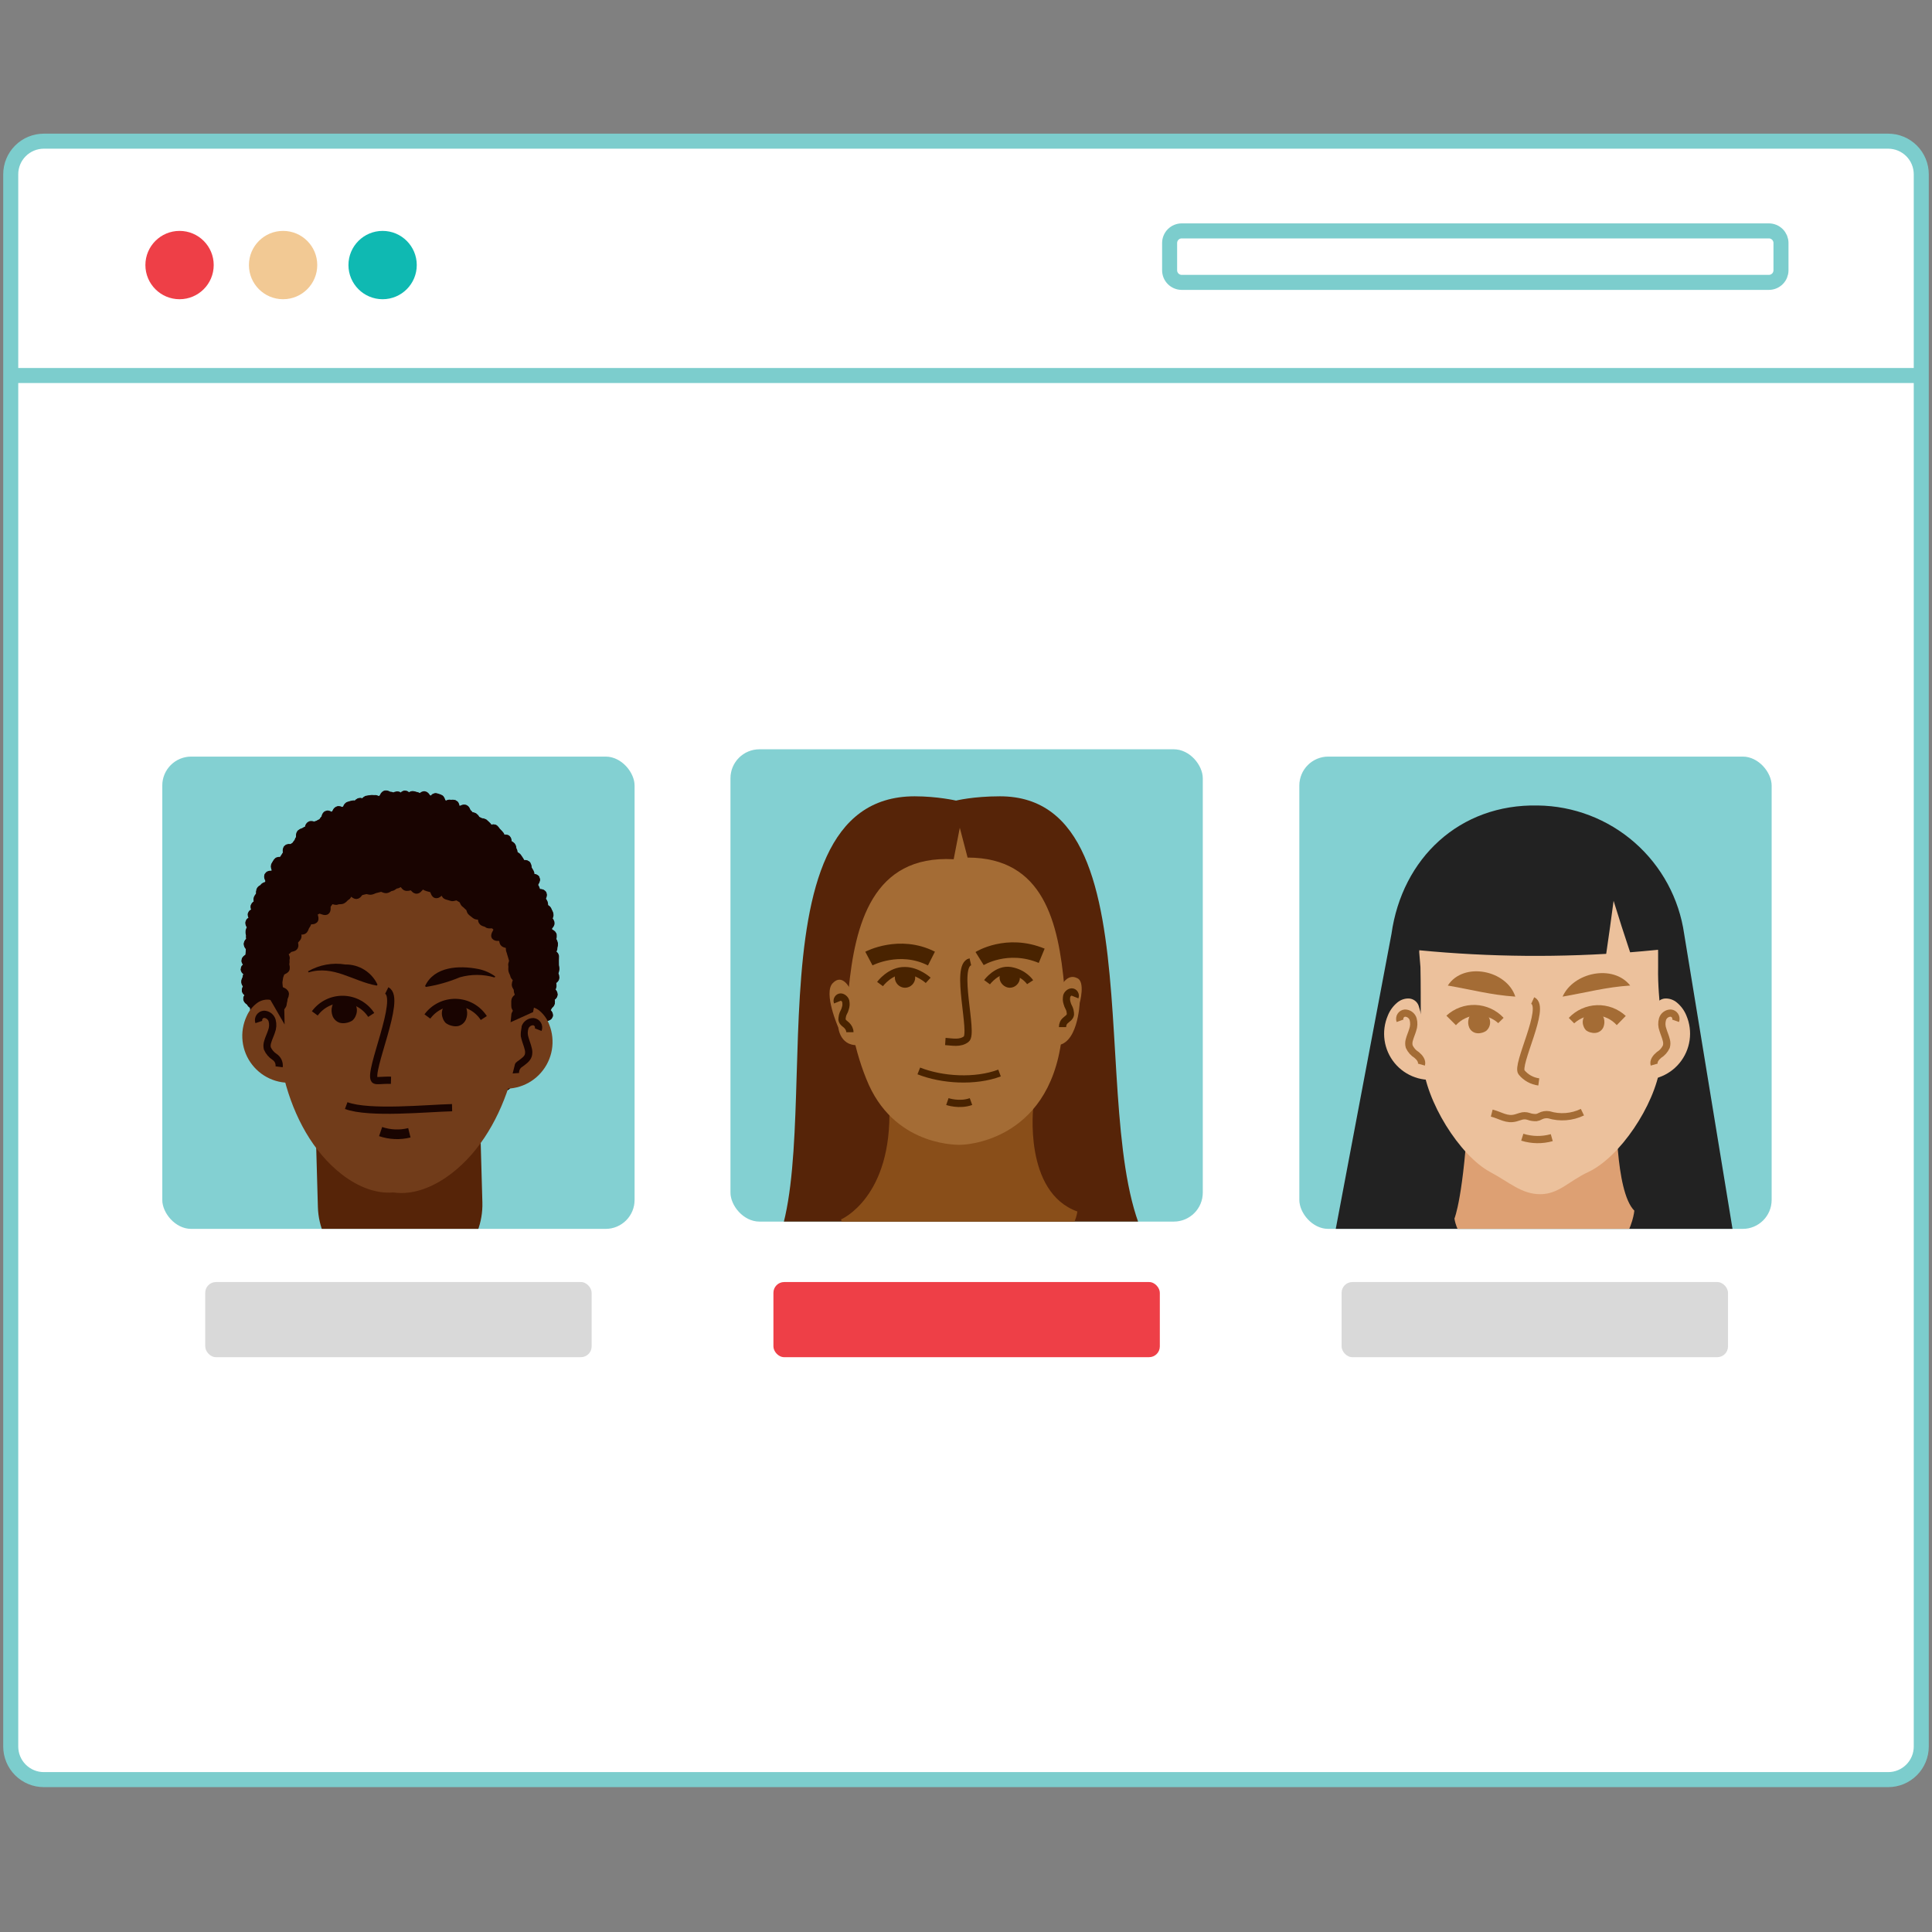 <svg width="180" height="180" viewBox="0 0 180 180" fill="none" xmlns="http://www.w3.org/2000/svg">
<rect x="0" y="0" width="180" height="180" fill="#808080" stroke="none"/>
<path d="M4.084 13.153H175.916C176.734 13.153 177.518 13.478 178.097 14.056C178.675 14.635 179 15.419 179 16.237V162.72C179 163.124 178.92 163.525 178.765 163.9C178.61 164.274 178.383 164.614 178.097 164.9C177.81 165.186 177.47 165.414 177.096 165.569C176.722 165.724 176.321 165.803 175.916 165.803H4.084C3.679 165.803 3.278 165.724 2.904 165.569C2.53 165.414 2.19 165.186 1.903 164.9C1.617 164.614 1.39 164.274 1.235 163.9C1.08 163.525 1 163.124 1 162.72V16.237C1 15.419 1.325 14.635 1.903 14.057C2.482 13.478 3.266 13.153 4.084 13.153H4.084Z" fill="white" stroke="#7CCDCD" stroke-width="1.4" stroke-miterlimit="10"/>
<path d="M16.729 27.878C18.486 27.878 19.911 26.453 19.911 24.695C19.911 22.937 18.486 21.512 16.729 21.512C14.971 21.512 13.546 22.937 13.546 24.695C13.546 26.453 14.971 27.878 16.729 27.878Z" fill="#EE3F47"/>
<path d="M35.647 27.878C37.404 27.878 38.829 26.453 38.829 24.695C38.829 22.937 37.404 21.512 35.647 21.512C33.889 21.512 32.464 22.937 32.464 24.695C32.464 26.453 33.889 27.878 35.647 27.878Z" fill="#0FB9B2"/>
<path d="M26.375 27.878C28.133 27.878 29.558 26.453 29.558 24.695C29.558 22.937 28.133 21.512 26.375 21.512C24.617 21.512 23.192 22.937 23.192 24.695C23.192 26.453 24.617 27.878 26.375 27.878Z" fill="#F2C994"/>
<path d="M110.098 21.512H164.803C164.951 21.512 165.098 21.541 165.234 21.598C165.371 21.655 165.495 21.738 165.6 21.843C165.705 21.947 165.788 22.072 165.845 22.208C165.901 22.345 165.93 22.492 165.93 22.64V22.64V25.181C165.93 25.48 165.812 25.767 165.6 25.978C165.389 26.19 165.102 26.308 164.803 26.308H110.098C109.799 26.308 109.512 26.19 109.301 25.978C109.089 25.767 108.971 25.48 108.971 25.181V25.181V22.64C108.971 22.492 109 22.345 109.057 22.208C109.113 22.072 109.196 21.947 109.301 21.843C109.406 21.738 109.53 21.655 109.667 21.598C109.803 21.541 109.95 21.512 110.098 21.512V21.512Z" stroke="#7CCDCD" stroke-width="1.4" stroke-miterlimit="10"/>
<path d="M1 34.986H179" stroke="#7CCDCD" stroke-width="1.4" stroke-miterlimit="10"/>
<g clip-path="url(#clip0_509_17646)">
<rect x="15.121" y="70.491" width="44" height="44" rx="2.696" fill="#EFF8F7"/>
<rect x="15.121" y="70.491" width="44" height="44" rx="2.696" fill="#83D0D2"/>
<path d="M51.669 90.289C51.673 90.158 51.626 90.023 51.626 89.893C51.627 89.763 51.624 89.629 51.621 89.499C51.619 89.368 51.637 89.234 51.632 89.104C51.627 88.974 51.253 88.87 51.245 88.74C51.236 88.61 51.498 88.457 51.487 88.327C51.476 88.197 51.549 88.055 51.535 87.926C51.521 87.796 51.399 87.681 51.382 87.552C51.365 87.423 51.443 87.275 51.423 87.147C51.404 87.019 51.056 86.96 51.034 86.832C51.011 86.704 50.989 86.582 50.964 86.455C50.938 86.328 51.246 86.113 51.218 85.987C51.19 85.861 51.045 85.766 51.014 85.641C50.982 85.515 51.155 85.32 51.12 85.196C51.086 85.071 51 84.959 50.963 84.836C50.926 84.712 50.683 84.666 50.643 84.544C50.603 84.421 50.636 84.268 50.593 84.147C50.55 84.026 50.429 83.94 50.384 83.82C50.338 83.7 50.546 83.455 50.498 83.336C50.45 83.217 49.98 83.316 49.929 83.198C49.878 83.081 49.889 82.936 49.835 82.82C49.782 82.704 49.708 82.606 49.652 82.491C49.595 82.377 49.92 82.026 49.862 81.913C49.803 81.8 49.352 81.944 49.291 81.832C49.23 81.721 49.39 81.459 49.326 81.35C49.262 81.24 49.199 81.129 49.132 81.022C49.066 80.914 49.105 80.721 49.036 80.616C48.968 80.51 48.606 80.642 48.535 80.538C48.464 80.434 48.438 80.297 48.364 80.196C48.291 80.094 48.23 79.985 48.154 79.885C48.079 79.786 47.906 79.784 47.828 79.686C47.751 79.588 47.808 79.362 47.728 79.266C47.648 79.171 47.683 78.954 47.601 78.861C47.519 78.767 47.36 78.757 47.275 78.666C47.191 78.575 47.259 78.305 47.172 78.216C47.086 78.127 46.709 78.391 46.62 78.305C46.532 78.219 46.623 77.908 46.532 77.824C46.443 77.74 46.366 77.636 46.274 77.554C46.182 77.473 46.124 77.338 46.03 77.26C45.936 77.181 45.603 77.46 45.508 77.383C45.412 77.307 45.435 77.054 45.337 76.98C45.24 76.907 45.164 76.8 45.066 76.729C44.967 76.658 44.805 76.701 44.704 76.633C44.604 76.565 44.484 76.54 44.382 76.475C44.28 76.41 44.24 76.23 44.137 76.167C44.033 76.105 43.894 76.123 43.789 76.063C43.684 76.004 43.627 75.844 43.521 75.787C43.415 75.73 43.394 75.471 43.286 75.417C43.179 75.363 42.963 75.577 42.854 75.527C42.746 75.476 42.59 75.562 42.48 75.515C42.371 75.467 42.402 75.016 42.291 74.971C42.18 74.927 42.029 74.998 41.917 74.956C41.806 74.915 41.628 75.099 41.515 75.061C41.402 75.022 41.304 74.945 41.19 74.909C41.077 74.874 41.049 74.485 40.934 74.453C40.82 74.421 40.704 74.37 40.589 74.341C40.474 74.312 40.252 74.819 40.137 74.793C40.021 74.767 39.951 74.503 39.834 74.48C39.718 74.458 39.638 74.186 39.521 74.167C39.404 74.148 39.238 74.507 39.121 74.49C39.004 74.474 38.91 74.248 38.792 74.235C38.675 74.222 38.559 74.162 38.441 74.152C38.324 74.143 38.19 74.416 38.071 74.409C37.954 74.403 37.847 74.107 37.729 74.104C37.611 74.101 37.488 74.491 37.37 74.49C37.252 74.49 37.134 74.174 37.016 74.178C36.898 74.181 36.783 74.291 36.665 74.298C36.547 74.304 36.423 74.195 36.306 74.204C36.187 74.214 36.056 74.08 35.939 74.093C35.821 74.106 35.741 74.508 35.624 74.524C35.506 74.54 35.4 74.608 35.283 74.627C35.166 74.646 35.029 74.5 34.913 74.522C34.796 74.545 34.669 74.498 34.553 74.524C34.437 74.55 34.316 74.551 34.201 74.58C34.085 74.609 34.018 74.855 33.904 74.887C33.789 74.919 33.63 74.754 33.516 74.79C33.402 74.825 33.325 74.994 33.212 75.033C33.099 75.071 32.954 74.993 32.842 75.035C32.729 75.077 32.61 75.096 32.499 75.14C32.388 75.185 32.362 75.475 32.252 75.523C32.142 75.571 32.027 75.59 31.918 75.64C31.809 75.691 31.61 75.507 31.502 75.561C31.394 75.615 31.366 75.855 31.259 75.911C31.152 75.968 31.08 76.09 30.974 76.15C30.869 76.209 30.593 75.909 30.489 75.971C30.385 76.034 30.39 76.313 30.287 76.379C30.184 76.444 30.142 76.615 30.041 76.683C29.94 76.751 29.82 76.779 29.721 76.85C29.621 76.92 29.482 76.919 29.384 76.993C29.286 77.066 29.023 76.883 28.927 76.959C28.831 77.035 28.849 77.29 28.755 77.369C28.66 77.448 28.501 77.438 28.409 77.519C28.316 77.601 28.16 77.605 28.07 77.689C27.979 77.773 28.069 78.094 27.98 78.18C27.891 78.266 27.885 78.45 27.798 78.538C27.711 78.627 27.656 78.746 27.571 78.837C27.486 78.928 27.357 78.963 27.274 79.056C27.191 79.15 26.9 79.024 26.819 79.12C26.739 79.215 26.853 79.508 26.775 79.605C26.696 79.703 26.648 79.825 26.571 79.925C26.495 80.025 26.439 80.138 26.365 80.24C26.291 80.342 25.965 80.226 25.893 80.33C25.821 80.433 25.763 80.553 25.693 80.659C25.624 80.765 25.857 81.104 25.79 81.212C25.722 81.319 25.625 81.397 25.56 81.507C25.496 81.616 25.127 81.514 25.065 81.625C25.003 81.736 25.268 82.062 25.209 82.175C25.149 82.288 25.07 82.382 25.012 82.496C24.955 82.611 24.685 82.598 24.631 82.715C24.576 82.83 24.374 82.869 24.322 82.987C24.27 83.104 24.334 83.286 24.285 83.405C24.236 83.524 24.121 83.615 24.075 83.735C24.028 83.855 24.15 84.053 24.106 84.175C24.062 84.296 23.833 84.342 23.792 84.465C23.751 84.587 24.032 84.834 23.993 84.958C23.955 85.081 23.561 85.079 23.526 85.204C23.491 85.328 23.82 85.572 23.788 85.698C23.756 85.823 23.337 85.836 23.307 85.963C23.277 86.089 23.499 86.285 23.472 86.412C23.445 86.539 23.347 86.65 23.323 86.778C23.299 86.906 23.388 87.057 23.367 87.186C23.346 87.314 23.401 87.453 23.382 87.582C23.364 87.711 23.171 87.812 23.155 87.942C23.14 88.071 23.369 88.228 23.357 88.358C23.345 88.488 23.346 88.613 23.337 88.743C23.328 88.873 23.307 88.997 23.301 89.128C23.294 89.257 22.945 89.373 22.941 89.504C22.938 89.635 23.326 89.769 23.326 89.899C23.325 90.03 22.867 90.166 22.869 90.296C22.871 90.427 23.232 90.543 23.237 90.673C23.242 90.804 23.032 90.948 23.04 91.078C23.048 91.208 22.914 91.355 22.925 91.485C22.936 91.615 23.093 91.731 23.107 91.86C23.121 91.99 22.962 92.15 22.979 92.278C22.996 92.408 23.369 92.475 23.388 92.603C23.408 92.732 23.088 92.933 23.11 93.06C23.133 93.188 23.391 93.264 23.417 93.391C23.443 93.518 23.693 93.582 23.722 93.709C23.75 93.835 23.727 93.971 23.759 94.096C23.79 94.222 23.717 94.378 23.751 94.502C23.785 94.627 23.766 94.77 23.803 94.893C23.84 95.017 23.836 95.157 23.876 95.279C23.916 95.402 23.827 95.581 23.87 95.702C23.913 95.824 24.25 95.813 24.296 95.933C24.341 96.053 24.033 96.345 24.081 96.464C24.129 96.583 24.592 96.489 24.643 96.606C24.694 96.724 24.448 97.002 24.501 97.118C24.555 97.234 24.692 97.304 24.748 97.418C24.804 97.533 25.011 97.552 25.07 97.665C25.128 97.778 25.123 97.929 25.184 98.04C25.246 98.152 25.463 98.149 25.527 98.259C25.591 98.368 25.556 98.543 25.623 98.65C25.689 98.758 25.519 99.048 25.587 99.154C25.656 99.26 25.751 99.349 25.822 99.453C25.893 99.556 26.055 99.585 26.128 99.687C26.201 99.789 26.236 99.927 26.311 100.026C26.387 100.126 26.539 100.154 26.617 100.252C26.694 100.349 26.863 100.354 26.942 100.449C27.022 100.545 27.123 100.612 27.205 100.706C27.287 100.799 27.268 100.998 27.353 101.089C27.437 101.18 27.403 101.409 27.489 101.498C27.575 101.587 27.85 101.446 27.938 101.532C28.026 101.619 28.055 101.776 28.145 101.86C28.235 101.944 28.231 102.155 28.323 102.236C28.415 102.317 28.425 102.52 28.519 102.599C28.613 102.677 28.71 102.761 28.805 102.838C28.901 102.914 29.117 102.808 29.214 102.882C29.311 102.955 29.415 103.019 29.514 103.09C29.613 103.16 29.594 103.441 29.695 103.509C29.795 103.577 30.085 103.3 30.188 103.365C30.289 103.431 30.363 103.545 30.467 103.607C30.57 103.67 30.634 103.812 30.739 103.871C30.844 103.931 30.937 104.018 31.043 104.075C31.149 104.131 31.348 103.967 31.456 104.02C31.563 104.074 31.635 104.206 31.744 104.257C31.852 104.308 31.833 104.705 31.943 104.753C32.053 104.801 32.277 104.526 32.388 104.57C32.499 104.615 32.546 104.86 32.657 104.902C32.769 104.943 32.899 104.933 33.012 104.971C33.124 105.01 33.27 104.929 33.384 104.965C33.497 105 33.618 105 33.733 105.032C33.847 105.064 33.928 105.245 34.044 105.273C34.158 105.302 34.31 105.149 34.426 105.174C34.541 105.2 34.614 105.474 34.73 105.497C34.846 105.519 34.991 105.368 35.108 105.387C35.224 105.407 35.371 105.164 35.489 105.18C35.606 105.196 35.676 105.637 35.794 105.65C35.911 105.663 36.041 105.557 36.159 105.567C36.276 105.577 36.384 105.795 36.503 105.802C36.62 105.808 36.747 105.701 36.865 105.705C36.984 105.708 37.105 105.701 37.223 105.701C37.341 105.701 37.461 105.636 37.579 105.633C37.697 105.63 37.814 105.551 37.931 105.544C38.05 105.538 38.159 105.395 38.277 105.386C38.395 105.376 38.507 105.343 38.625 105.331C38.743 105.318 38.865 105.383 38.982 105.367C39.099 105.351 39.209 105.291 39.326 105.272C39.443 105.252 39.58 105.385 39.696 105.362C39.813 105.34 39.945 105.402 40.061 105.376C40.177 105.351 40.286 105.28 40.402 105.251C40.517 105.222 40.67 105.352 40.785 105.32C40.9 105.288 40.98 105.096 41.093 105.061C41.208 105.026 41.305 104.925 41.418 104.887C41.531 104.848 41.702 105.003 41.814 104.961C41.927 104.919 41.92 104.498 42.031 104.453C42.143 104.408 42.245 104.351 42.355 104.304C42.465 104.256 42.692 104.531 42.801 104.48C42.91 104.429 42.892 104.056 43 104.003C43.108 103.949 43.284 104.064 43.391 104.008C43.498 103.951 43.59 103.865 43.696 103.805C43.801 103.746 43.949 103.775 44.052 103.713C44.157 103.65 44.351 103.76 44.454 103.694C44.556 103.629 44.591 103.429 44.692 103.361C44.794 103.292 44.857 103.156 44.957 103.085C45.056 103.014 45.069 102.801 45.167 102.728C45.265 102.654 45.377 102.609 45.473 102.532C45.569 102.456 45.683 102.41 45.777 102.331C45.872 102.253 46.127 102.4 46.219 102.319C46.312 102.238 46.294 102.001 46.385 101.917C46.475 101.833 46.441 101.592 46.53 101.505C46.619 101.419 46.689 101.318 46.776 101.229C46.863 101.14 47.085 101.212 47.17 101.121C47.255 101.03 47.266 100.859 47.349 100.765C47.432 100.672 47.565 100.635 47.646 100.539C47.727 100.444 48.005 100.542 48.084 100.445C48.162 100.347 47.885 99.91 47.962 99.81C48.038 99.71 48.363 99.838 48.437 99.736C48.511 99.634 48.638 99.573 48.71 99.469C48.782 99.365 48.716 99.146 48.786 99.041C48.855 98.935 48.883 98.798 48.95 98.69C49.017 98.582 49.015 98.427 49.08 98.318C49.145 98.208 49.342 98.193 49.404 98.082C49.466 97.971 49.657 97.942 49.717 97.829C49.776 97.716 49.708 97.521 49.766 97.406C49.823 97.292 49.734 97.094 49.788 96.978C49.843 96.862 50.071 96.843 50.123 96.725C50.175 96.608 49.976 96.364 50.026 96.245C50.075 96.126 50.399 96.142 50.445 96.022C50.492 95.902 50.27 95.663 50.313 95.541C50.357 95.42 50.493 95.342 50.535 95.219C50.575 95.097 50.536 94.948 50.574 94.824C50.612 94.701 51.04 94.715 51.075 94.59C51.111 94.466 50.693 94.195 50.726 94.069C50.758 93.944 50.974 93.876 51.004 93.75C51.033 93.624 51.228 93.54 51.255 93.413C51.282 93.286 51.187 93.129 51.211 93C51.234 92.873 51.486 92.789 51.507 92.661C51.528 92.532 51.262 92.35 51.28 92.221C51.298 92.093 51.388 91.975 51.403 91.846C51.418 91.716 51.331 91.576 51.344 91.445C51.356 91.316 51.661 91.213 51.67 91.082C51.68 90.953 51.566 90.81 51.572 90.68C51.579 90.55 51.666 90.42 51.669 90.289Z" fill="#190401" stroke="#190401" stroke-width="0.899" stroke-miterlimit="10"/>
<path d="M51.669 90.289C51.673 90.158 51.626 90.023 51.626 89.893C51.627 89.763 51.624 89.629 51.621 89.499C51.619 89.368 51.637 89.234 51.632 89.104C51.627 88.974 51.253 88.87 51.245 88.74C51.236 88.61 51.498 88.457 51.487 88.327C51.476 88.197 51.549 88.055 51.535 87.926C51.521 87.796 51.399 87.681 51.382 87.552C51.365 87.423 51.443 87.275 51.423 87.147C51.404 87.019 51.056 86.96 51.034 86.832C51.011 86.704 50.989 86.582 50.964 86.455C50.938 86.328 51.246 86.113 51.218 85.987C51.19 85.861 51.045 85.766 51.014 85.641C50.982 85.515 51.155 85.32 51.12 85.196C51.086 85.071 51 84.959 50.963 84.836C50.926 84.712 50.683 84.666 50.643 84.544C50.603 84.421 50.636 84.268 50.593 84.147C50.55 84.026 50.429 83.94 50.384 83.82C50.338 83.7 50.546 83.455 50.498 83.336C50.45 83.217 49.98 83.316 49.929 83.198C49.878 83.081 49.889 82.936 49.835 82.82C49.782 82.704 49.708 82.606 49.652 82.491C49.595 82.377 49.92 82.026 49.862 81.913C49.803 81.8 49.352 81.944 49.291 81.832C49.23 81.721 49.39 81.459 49.326 81.35C49.262 81.24 49.199 81.129 49.132 81.022C49.066 80.914 49.105 80.721 49.036 80.616C48.968 80.51 48.606 80.642 48.535 80.538C48.464 80.434 48.438 80.297 48.364 80.196C48.291 80.094 48.23 79.985 48.154 79.885C48.079 79.786 47.906 79.784 47.828 79.686C47.751 79.588 47.808 79.362 47.728 79.266C47.648 79.171 47.683 78.954 47.601 78.861C47.519 78.767 47.36 78.757 47.275 78.666C47.191 78.575 47.259 78.305 47.172 78.216C47.086 78.127 46.709 78.391 46.62 78.305C46.532 78.219 46.623 77.908 46.532 77.824C46.443 77.74 46.366 77.636 46.274 77.554C46.182 77.473 46.124 77.338 46.03 77.26C45.936 77.181 45.603 77.46 45.508 77.383C45.412 77.307 45.435 77.054 45.337 76.98C45.24 76.907 45.164 76.8 45.066 76.729C44.967 76.658 44.805 76.701 44.704 76.633C44.604 76.565 44.484 76.54 44.382 76.475C44.28 76.41 44.24 76.23 44.137 76.167C44.033 76.105 43.894 76.123 43.789 76.063C43.684 76.004 43.627 75.844 43.521 75.787C43.415 75.73 43.394 75.471 43.286 75.417C43.179 75.363 42.963 75.577 42.854 75.527C42.746 75.476 42.59 75.562 42.48 75.515C42.371 75.467 42.402 75.016 42.291 74.971C42.18 74.927 42.029 74.998 41.917 74.956C41.806 74.915 41.628 75.099 41.515 75.061C41.402 75.022 41.304 74.945 41.19 74.909C41.077 74.874 41.049 74.485 40.934 74.453C40.82 74.421 40.704 74.37 40.589 74.341C40.474 74.312 40.252 74.819 40.137 74.793C40.021 74.767 39.951 74.503 39.834 74.48C39.718 74.458 39.638 74.186 39.521 74.167C39.404 74.148 39.238 74.507 39.121 74.49C39.004 74.474 38.91 74.248 38.792 74.235C38.675 74.222 38.559 74.162 38.441 74.152C38.324 74.143 38.19 74.416 38.071 74.409C37.954 74.403 37.847 74.107 37.729 74.104C37.611 74.101 37.488 74.491 37.37 74.49C37.252 74.49 37.134 74.174 37.016 74.178C36.898 74.181 36.783 74.291 36.665 74.298C36.547 74.304 36.423 74.195 36.306 74.204C36.187 74.214 36.056 74.08 35.939 74.093C35.821 74.106 35.741 74.508 35.624 74.524C35.506 74.54 35.4 74.608 35.283 74.627C35.166 74.646 35.029 74.5 34.913 74.522C34.796 74.545 34.669 74.498 34.553 74.524C34.437 74.55 34.316 74.551 34.201 74.58C34.085 74.609 34.018 74.855 33.904 74.887C33.789 74.919 33.63 74.754 33.516 74.79C33.402 74.825 33.325 74.994 33.212 75.033C33.099 75.071 32.954 74.993 32.842 75.035C32.729 75.077 32.61 75.096 32.499 75.14C32.388 75.185 32.362 75.475 32.252 75.523C32.142 75.571 32.027 75.59 31.918 75.64C31.809 75.691 31.61 75.507 31.502 75.561C31.394 75.615 31.366 75.855 31.259 75.911C31.152 75.968 31.08 76.09 30.974 76.15C30.869 76.209 30.593 75.909 30.489 75.971C30.385 76.034 30.39 76.313 30.287 76.379C30.184 76.444 30.142 76.615 30.041 76.683C29.94 76.751 29.82 76.779 29.721 76.85C29.621 76.92 29.482 76.919 29.384 76.993C29.286 77.066 29.023 76.883 28.927 76.959C28.831 77.035 28.849 77.29 28.755 77.369C28.66 77.448 28.501 77.438 28.409 77.519C28.316 77.601 28.16 77.605 28.07 77.689C27.979 77.773 28.069 78.094 27.98 78.18C27.891 78.266 27.885 78.45 27.798 78.538C27.711 78.627 27.656 78.746 27.571 78.837C27.486 78.928 27.357 78.963 27.274 79.056C27.191 79.15 26.9 79.024 26.819 79.12C26.739 79.215 26.853 79.508 26.775 79.605C26.696 79.703 26.648 79.825 26.571 79.925C26.495 80.025 26.439 80.138 26.365 80.24C26.291 80.342 25.965 80.226 25.893 80.33C25.821 80.433 25.763 80.553 25.693 80.659C25.624 80.765 25.857 81.104 25.79 81.212C25.722 81.319 25.625 81.397 25.56 81.507C25.496 81.616 25.127 81.514 25.065 81.625C25.003 81.736 25.268 82.062 25.209 82.175C25.149 82.288 25.07 82.382 25.012 82.496C24.955 82.611 24.685 82.598 24.631 82.715C24.576 82.83 24.374 82.869 24.322 82.987C24.27 83.104 24.334 83.286 24.285 83.405C24.236 83.524 24.121 83.615 24.075 83.735C24.028 83.855 24.15 84.053 24.106 84.175C24.062 84.296 23.833 84.342 23.792 84.465C23.751 84.587 24.032 84.834 23.993 84.958C23.955 85.081 23.561 85.079 23.526 85.204C23.491 85.328 23.82 85.572 23.788 85.698C23.756 85.823 23.337 85.836 23.307 85.963C23.277 86.089 23.499 86.285 23.472 86.412C23.445 86.539 23.347 86.65 23.323 86.778C23.299 86.906 23.388 87.057 23.367 87.186C23.346 87.314 23.401 87.453 23.382 87.582C23.364 87.711 23.171 87.812 23.155 87.942C23.14 88.071 23.369 88.228 23.357 88.358C23.345 88.488 23.346 88.613 23.337 88.743C23.328 88.873 23.307 88.997 23.301 89.128C23.294 89.257 22.945 89.373 22.941 89.504C22.938 89.635 23.326 89.769 23.326 89.899C23.325 90.03 22.867 90.166 22.869 90.296C22.871 90.427 23.232 90.543 23.237 90.673C23.242 90.804 23.032 90.948 23.04 91.078C23.048 91.208 22.914 91.355 22.925 91.485C22.936 91.615 23.093 91.731 23.107 91.86C23.121 91.99 22.962 92.15 22.979 92.278C22.996 92.408 23.369 92.475 23.388 92.603C23.408 92.732 23.088 92.933 23.11 93.06C23.133 93.188 23.391 93.264 23.417 93.391C23.443 93.518 23.693 93.582 23.722 93.709C23.75 93.835 23.727 93.971 23.759 94.096C23.79 94.222 23.717 94.378 23.751 94.502C23.785 94.627 23.766 94.77 23.803 94.893C23.84 95.017 23.836 95.157 23.876 95.279C23.916 95.402 23.827 95.581 23.87 95.702C23.913 95.824 24.25 95.813 24.296 95.933C24.341 96.053 24.033 96.345 24.081 96.464C24.129 96.583 24.592 96.489 24.643 96.606C24.694 96.724 24.448 97.002 24.501 97.118C24.555 97.234 24.692 97.304 24.748 97.418C24.804 97.533 25.011 97.552 25.07 97.665C25.128 97.778 25.123 97.929 25.184 98.04C25.246 98.152 25.463 98.149 25.527 98.259C25.591 98.368 25.556 98.543 25.623 98.65C25.689 98.758 25.519 99.048 25.587 99.154C25.656 99.26 25.751 99.349 25.822 99.453C25.893 99.556 26.055 99.585 26.128 99.687C26.201 99.789 26.236 99.927 26.311 100.026C26.387 100.126 26.539 100.154 26.617 100.252C26.694 100.349 26.863 100.354 26.942 100.449C27.022 100.545 27.123 100.612 27.205 100.706C27.287 100.799 27.268 100.998 27.353 101.089C27.437 101.18 27.403 101.409 27.489 101.498C27.575 101.587 27.85 101.446 27.938 101.532C28.026 101.619 28.055 101.776 28.145 101.86C28.235 101.944 28.231 102.155 28.323 102.236C28.415 102.317 28.425 102.52 28.519 102.599C28.613 102.677 28.71 102.761 28.805 102.838C28.901 102.914 29.117 102.808 29.214 102.882C29.311 102.955 29.415 103.019 29.514 103.09C29.613 103.16 29.594 103.441 29.695 103.509C29.795 103.577 30.085 103.3 30.188 103.365C30.289 103.431 30.363 103.545 30.467 103.607C30.57 103.67 30.634 103.812 30.739 103.871C30.844 103.931 30.937 104.018 31.043 104.075C31.149 104.131 31.348 103.967 31.456 104.02C31.563 104.074 31.635 104.206 31.744 104.257C31.852 104.308 31.833 104.705 31.943 104.753C32.053 104.801 32.277 104.526 32.388 104.57C32.499 104.615 32.546 104.86 32.657 104.902C32.769 104.943 32.899 104.933 33.012 104.971C33.124 105.01 33.27 104.929 33.384 104.965C33.497 105 33.618 105 33.733 105.032C33.847 105.064 33.928 105.245 34.044 105.273C34.158 105.302 34.31 105.149 34.426 105.174C34.541 105.2 34.614 105.474 34.73 105.497C34.846 105.519 34.991 105.368 35.108 105.387C35.224 105.407 35.371 105.164 35.489 105.18C35.606 105.196 35.676 105.637 35.794 105.65C35.911 105.663 36.041 105.557 36.159 105.567C36.276 105.577 36.384 105.795 36.503 105.802C36.62 105.808 36.747 105.701 36.865 105.705C36.984 105.708 37.105 105.701 37.223 105.701C37.341 105.701 37.461 105.636 37.579 105.633C37.697 105.63 37.814 105.551 37.931 105.544C38.05 105.538 38.159 105.395 38.277 105.386C38.395 105.376 38.507 105.343 38.625 105.331C38.743 105.318 38.865 105.383 38.982 105.367C39.099 105.351 39.209 105.291 39.326 105.272C39.443 105.252 39.58 105.385 39.696 105.362C39.813 105.34 39.945 105.402 40.061 105.376C40.177 105.351 40.286 105.28 40.402 105.251C40.517 105.222 40.67 105.352 40.785 105.32C40.9 105.288 40.98 105.096 41.093 105.061C41.208 105.026 41.305 104.925 41.418 104.887C41.531 104.848 41.702 105.003 41.814 104.961C41.927 104.919 41.92 104.498 42.031 104.453C42.143 104.408 42.245 104.351 42.355 104.304C42.465 104.256 42.692 104.531 42.801 104.48C42.91 104.429 42.892 104.056 43 104.003C43.108 103.949 43.284 104.064 43.391 104.008C43.498 103.951 43.59 103.865 43.696 103.805C43.801 103.746 43.949 103.775 44.052 103.713C44.157 103.65 44.351 103.76 44.454 103.694C44.556 103.629 44.591 103.429 44.692 103.361C44.794 103.292 44.857 103.156 44.957 103.085C45.056 103.014 45.069 102.801 45.167 102.728C45.265 102.654 45.377 102.609 45.473 102.532C45.569 102.456 45.683 102.41 45.777 102.331C45.872 102.253 46.127 102.4 46.219 102.319C46.312 102.238 46.294 102.001 46.385 101.917C46.475 101.833 46.441 101.592 46.53 101.505C46.619 101.419 46.689 101.318 46.776 101.229C46.863 101.14 47.085 101.212 47.17 101.121C47.255 101.03 47.266 100.859 47.349 100.765C47.432 100.672 47.565 100.635 47.646 100.539C47.727 100.444 48.005 100.542 48.084 100.445C48.162 100.347 47.885 99.91 47.962 99.81C48.038 99.71 48.363 99.838 48.437 99.736C48.511 99.634 48.638 99.573 48.71 99.469C48.782 99.365 48.716 99.146 48.786 99.041C48.855 98.935 48.883 98.798 48.95 98.69C49.017 98.582 49.015 98.427 49.08 98.318C49.145 98.208 49.342 98.193 49.404 98.082C49.466 97.971 49.657 97.942 49.717 97.829C49.776 97.716 49.708 97.521 49.766 97.406C49.823 97.292 49.734 97.094 49.788 96.978C49.843 96.862 50.071 96.843 50.123 96.725C50.175 96.608 49.976 96.364 50.026 96.245C50.075 96.126 50.399 96.142 50.445 96.022C50.492 95.902 50.27 95.663 50.313 95.541C50.357 95.42 50.493 95.342 50.535 95.219C50.575 95.097 50.536 94.948 50.574 94.824C50.612 94.701 51.04 94.715 51.075 94.59C51.111 94.466 50.693 94.195 50.726 94.069C50.758 93.944 50.974 93.876 51.004 93.75C51.033 93.624 51.228 93.54 51.255 93.413C51.282 93.286 51.187 93.129 51.211 93C51.234 92.873 51.486 92.789 51.507 92.661C51.528 92.532 51.262 92.35 51.28 92.221C51.298 92.093 51.388 91.975 51.403 91.846C51.418 91.716 51.331 91.576 51.344 91.445C51.356 91.316 51.661 91.213 51.67 91.082C51.68 90.953 51.566 90.81 51.572 90.68C51.579 90.55 51.666 90.42 51.669 90.289Z" fill="#190401" stroke="#190401" stroke-width="0.84" stroke-miterlimit="10"/>
<path d="M48.286 94.45C48.358 94.262 48.484 94.099 48.649 93.982C48.813 93.866 49.009 93.8 49.21 93.795C49.617 93.791 50.009 93.939 50.313 94.21C50.697 94.546 50.991 94.973 51.169 95.451C51.466 96.197 51.552 97.01 51.418 97.801C51.283 98.592 50.933 99.33 50.405 99.935C49.878 100.54 49.194 100.988 48.429 101.229C47.663 101.47 46.846 101.496 46.067 101.303" fill="#713C1A"/>
<path d="M50.142 95.929C50.173 95.85 50.186 95.766 50.179 95.682C50.172 95.599 50.146 95.517 50.102 95.445C50.059 95.373 49.999 95.312 49.929 95.267C49.858 95.222 49.778 95.193 49.694 95.184C49.522 95.181 49.353 95.232 49.212 95.331C49.071 95.43 48.965 95.571 48.909 95.734C48.805 96.064 48.808 96.418 48.916 96.746C49.006 97.078 49.144 97.395 49.219 97.73C49.273 97.926 49.274 98.133 49.222 98.33C49.113 98.67 48.78 98.877 48.498 99.096C48.343 99.187 48.217 99.319 48.134 99.477C48.051 99.635 48.013 99.814 48.026 99.992" stroke="#190401" stroke-width="0.674" stroke-miterlimit="10"/>
<path d="M31.324 104.334L42.78 104.011C43.293 103.996 43.791 104.186 44.164 104.539C44.537 104.891 44.754 105.378 44.769 105.891L44.942 112.027C44.994 113.879 44.309 115.677 43.036 117.024C41.763 118.371 40.007 119.157 38.154 119.21L36.8 119.248C34.948 119.3 33.15 118.614 31.803 117.341C30.456 116.068 29.67 114.312 29.617 112.459L29.444 106.324C29.437 106.07 29.48 105.817 29.571 105.579C29.661 105.342 29.798 105.124 29.972 104.94C30.147 104.755 30.356 104.606 30.588 104.503C30.82 104.399 31.07 104.342 31.324 104.334Z" fill="#562408"/>
<path d="M36.983 111.055C35.171 111.344 33.337 110.566 31.861 109.426C29.141 107.324 27.398 104.035 26.506 100.595C25.615 97.154 25.506 93.542 25.535 89.972L25.458 88.515C25.664 81.618 31.112 76.184 37.628 76.379C44.143 76.573 49.258 82.322 49.052 89.219L49.009 90.673C48.825 94.238 48.5 97.837 47.406 101.218C46.311 104.599 44.374 107.779 41.534 109.714C39.992 110.765 38.115 111.432 36.325 111.036" fill="#713C1A"/>
<path d="M25.911 93.838C25.849 93.647 25.732 93.477 25.574 93.352C25.416 93.226 25.224 93.15 25.023 93.134C24.618 93.108 24.218 93.235 23.9 93.488C23.498 93.803 23.181 94.213 22.977 94.681C22.64 95.409 22.509 96.216 22.601 97.013C22.692 97.811 23.001 98.567 23.495 99.2C23.988 99.833 24.647 100.317 25.398 100.6C26.149 100.883 26.963 100.953 27.752 100.802" fill="#713C1A"/>
<path d="M35.462 105.426C36.325 105.72 37.255 105.76 38.14 105.54" stroke="#190401" stroke-width="0.899" stroke-miterlimit="10"/>
<path d="M24.115 95.218C24.088 95.138 24.081 95.053 24.092 94.969C24.104 94.886 24.134 94.807 24.181 94.737C24.229 94.668 24.291 94.61 24.365 94.568C24.438 94.527 24.52 94.503 24.604 94.498C24.776 94.504 24.941 94.565 25.077 94.671C25.212 94.778 25.31 94.924 25.357 95.09C25.443 95.425 25.421 95.779 25.295 96.101C25.187 96.427 25.032 96.736 24.939 97.067C24.874 97.26 24.862 97.466 24.903 97.665C25.045 97.995 25.282 98.275 25.584 98.47C25.733 98.569 25.852 98.707 25.927 98.87C26.001 99.033 26.029 99.213 26.006 99.391" stroke="#190401" stroke-width="0.674" stroke-miterlimit="10"/>
<path d="M42.415 93.23C42.219 93.219 42.023 93.258 41.846 93.342C41.668 93.426 41.514 93.552 41.398 93.71C41.281 93.868 41.206 94.053 41.178 94.247C41.15 94.442 41.171 94.64 41.239 94.824C41.294 95.008 41.394 95.176 41.529 95.312C41.701 95.439 41.898 95.527 42.106 95.572C42.297 95.623 42.498 95.631 42.692 95.594C42.847 95.554 42.99 95.481 43.113 95.379C43.235 95.277 43.333 95.149 43.4 95.004C43.53 94.711 43.561 94.383 43.488 94.071C43.467 93.982 43.437 93.895 43.398 93.811C43.315 93.624 43.176 93.468 42.999 93.364C42.823 93.26 42.619 93.213 42.415 93.23L42.415 93.23Z" fill="#190401"/>
<path d="M32.067 92.947C32.264 92.947 32.457 92.996 32.63 93.09C32.802 93.183 32.949 93.318 33.057 93.482C33.164 93.647 33.23 93.835 33.247 94.031C33.264 94.226 33.232 94.423 33.155 94.603C33.09 94.784 32.981 94.946 32.838 95.075C32.659 95.192 32.458 95.269 32.248 95.302C32.054 95.343 31.854 95.34 31.661 95.292C31.509 95.245 31.37 95.163 31.253 95.055C31.136 94.946 31.046 94.813 30.987 94.665C30.873 94.365 30.86 94.037 30.95 93.729C30.976 93.641 31.011 93.555 31.053 93.474C31.147 93.292 31.295 93.143 31.476 93.049C31.658 92.954 31.864 92.919 32.067 92.947H32.067Z" fill="#190401"/>
<path d="M32.255 103.005C34.387 103.803 39.818 103.253 42.119 103.2" stroke="#190401" stroke-width="0.674" stroke-miterlimit="10"/>
<path d="M39.606 91.86C40.475 90.028 42.771 89.944 44.506 90.268C45.096 90.38 45.654 90.62 46.141 90.972L46.081 91.069C45.023 90.758 43.9 90.752 42.839 91.053C41.825 91.479 40.762 91.781 39.675 91.952L39.606 91.86Z" fill="#190401"/>
<path d="M35.101 91.827C32.886 91.426 31.086 89.892 28.753 90.596L28.698 90.495C29.75 89.887 30.98 89.662 32.178 89.86C32.806 89.85 33.422 90.023 33.954 90.356C34.486 90.69 34.909 91.17 35.174 91.739L35.101 91.827Z" fill="#190401"/>
<path d="M36.032 92.284C37.464 92.988 34.273 99.861 34.896 100.604C35.022 100.753 35.547 100.622 36.427 100.646" stroke="#190401" stroke-width="0.674" stroke-miterlimit="10"/>
<path d="M39.818 94.703C40.124 94.286 40.526 93.949 40.99 93.721C41.455 93.494 41.968 93.382 42.485 93.396C43.002 93.41 43.507 93.55 43.959 93.802C44.41 94.055 44.793 94.413 45.075 94.847" stroke="#190401" stroke-width="0.674" stroke-miterlimit="10"/>
<path d="M34.586 94.56C34.304 94.127 33.921 93.768 33.469 93.516C33.018 93.263 32.512 93.124 31.995 93.11C31.478 93.096 30.966 93.207 30.501 93.435C30.037 93.662 29.635 93.999 29.329 94.416" stroke="#190401" stroke-width="0.674" stroke-miterlimit="10"/>
<path d="M48.009 94.617C48.021 94.469 48.177 94.329 48.187 94.18C48.198 94.032 48.012 93.87 48.021 93.722C48.031 93.573 48.009 93.423 48.018 93.274C48.028 93.002 48.331 93.011 48.34 92.739C48.348 92.466 48.241 92.463 48.249 92.191C48.254 92.038 48.069 91.882 48.065 91.731C48.061 91.579 48.189 91.418 48.177 91.267C48.164 91.115 47.932 90.984 47.911 90.834C47.89 90.683 47.781 90.552 47.751 90.404C47.722 90.254 47.775 90.095 47.738 89.948C47.7 89.8 47.856 89.603 47.81 89.458C47.764 89.312 47.736 89.154 47.682 89.011C47.628 88.868 47.605 88.705 47.544 88.565C47.482 88.425 47.556 88.213 47.487 88.076C47.417 87.939 47.023 87.948 46.947 87.814C46.87 87.68 46.919 87.476 46.835 87.346C46.752 87.216 46.252 87.343 46.161 87.217C46.071 87.091 46.497 86.622 46.4 86.5C46.304 86.379 46.161 86.276 46.059 86.159C45.956 86.042 45.542 86.176 45.433 86.064C45.325 85.951 45.1 85.958 44.986 85.85C44.873 85.743 44.949 85.462 44.83 85.359C44.711 85.256 44.435 85.335 44.311 85.237C44.188 85.139 44.079 85.046 43.95 84.953C43.823 84.861 43.844 84.589 43.711 84.502C43.579 84.415 43.488 84.271 43.352 84.19C43.216 84.108 43.197 83.833 43.057 83.757C42.918 83.681 42.779 83.581 42.635 83.51C42.493 83.44 42.21 83.625 42.064 83.56C41.918 83.496 41.754 83.476 41.604 83.417C41.456 83.358 41.437 82.975 41.285 82.922C41.134 82.869 40.789 83.347 40.635 83.3C40.482 83.254 40.455 82.818 40.299 82.777C40.144 82.737 39.985 82.687 39.828 82.652C39.671 82.618 39.532 82.463 39.373 82.434C39.215 82.406 38.962 82.904 38.802 82.881C38.644 82.859 38.525 82.578 38.364 82.561C38.205 82.545 38.037 82.631 37.875 82.62C37.715 82.61 37.57 82.213 37.408 82.208C37.246 82.204 37.075 82.401 36.915 82.402C36.753 82.403 36.6 82.627 36.44 82.635C36.278 82.642 36.138 82.814 35.979 82.827C35.818 82.84 35.646 82.684 35.487 82.704C35.327 82.723 35.18 82.79 35.022 82.815C34.863 82.84 34.728 82.938 34.571 82.969C34.413 83.001 34.225 82.883 34.07 82.921C33.914 82.959 33.758 82.987 33.605 83.031C33.45 83.075 33.374 83.32 33.223 83.369C33.07 83.419 32.725 82.98 32.576 83.036C32.426 83.091 32.408 83.451 32.262 83.513C32.115 83.574 32.034 83.753 31.89 83.82C31.746 83.888 31.538 83.829 31.398 83.902C31.257 83.975 30.939 83.771 30.802 83.849C30.664 83.929 30.615 84.152 30.482 84.236C30.349 84.321 30.489 84.76 30.36 84.85C30.23 84.941 29.788 84.644 29.663 84.74C29.538 84.835 29.336 84.86 29.216 84.96C29.096 85.061 29.374 85.563 29.259 85.669C29.144 85.775 28.833 85.691 28.724 85.801C28.614 85.912 28.61 86.106 28.506 86.221C28.402 86.337 28.39 86.511 28.293 86.631C28.195 86.751 27.764 86.641 27.673 86.765C27.582 86.89 27.769 87.186 27.685 87.315C27.6 87.444 27.474 87.542 27.397 87.675C27.319 87.808 27.466 88.038 27.396 88.174C27.326 88.311 26.903 88.287 26.841 88.427C26.778 88.566 26.525 88.643 26.47 88.785C26.416 88.928 26.654 89.168 26.607 89.313C26.561 89.458 26.616 89.624 26.577 89.771C26.539 89.918 26.642 90.083 26.612 90.233C26.582 90.381 26.148 90.463 26.127 90.613C26.105 90.763 26.004 90.913 25.991 91.065C25.978 91.215 25.928 91.393 25.923 91.545C25.937 91.819 25.956 91.822 25.976 92.096C25.996 92.369 26.522 92.341 26.537 92.614C26.537 92.763 26.406 92.925 26.406 93.075C26.406 93.224 26.329 93.372 26.331 93.521C26.332 93.67 26.107 93.822 26.109 93.971L24.296 90.834C25.107 86.374 24.985 84.321 26.505 81.894C27.974 79.546 30.834 75.775 33.728 75.675C34.88 75.635 38.988 74.953 41.989 75.898C44.919 76.822 48.766 83.01 48.766 83.01C48.969 83.454 50.994 90.222 50.378 88.962C50.314 88.83 49.322 94.025 49.322 94.025L48.009 94.617Z" fill="#190401" stroke="#190401" stroke-width="0.774" stroke-miterlimit="10"/>
</g>
<g clip-path="url(#clip1_509_17646)">
<rect x="68.058" y="69.811" width="44" height="44" rx="2.696" fill="#EFF8F7"/>
<rect x="68.058" y="69.811" width="44" height="44" rx="2.696" fill="#83D0D2"/>
<path d="M89.072 74.589C89.072 74.589 90.667 74.19 93.168 74.19C108.937 74.19 100.054 108.967 108.173 117.606C104.727 116.621 102.046 117.317 98.811 115.491L79.442 115.793L71.44 117.563C77.699 109.19 68.808 74.19 85.218 74.19C87.344 74.19 89.072 74.589 89.072 74.589Z" fill="#562408"/>
<path d="M78.363 113.607C78.363 113.607 83.154 111.579 82.852 103.076H96.275C96.275 103.076 95.326 111.061 100.376 112.873C100.376 112.873 99.728 118.959 89.37 118.743C79.011 118.398 78.363 113.607 78.363 113.607Z" fill="#894E19"/>
<path d="M78.708 86.933C78.708 86.933 78.191 94.875 80.953 101.09C83.629 106.96 89.542 106.658 89.542 106.658C89.542 106.658 97.7 106.572 98.908 96.774C100.03 87.408 98.822 84.689 98.822 84.689C98.822 84.689 96.491 76.13 89.456 76.302C79.356 76.648 78.708 86.933 78.708 86.933Z" fill="#A46C35"/>
<path d="M81.989 91.681C81.989 91.681 82.939 90.386 84.32 90.429C85.485 90.429 86.478 91.336 86.478 91.336" stroke="#492300" stroke-width="0.674" stroke-miterlimit="10"/>
<path d="M91.96 91.509C91.96 91.509 92.909 90.214 94.161 90.43C95.413 90.645 95.974 91.509 95.974 91.509" stroke="#492300" stroke-width="0.674" stroke-miterlimit="10"/>
<path d="M80.953 89.307C80.953 89.307 83.802 87.796 86.78 89.307" stroke="#492300" stroke-width="1.438" stroke-miterlimit="10"/>
<path d="M91.269 89.307C91.269 89.307 93.815 87.71 97.052 89.048" stroke="#492300" stroke-width="1.438" stroke-miterlimit="10"/>
<path d="M85.603 99.776C87.773 100.635 90.857 100.822 93.125 99.971" stroke="#492300" stroke-width="0.674" stroke-miterlimit="10"/>
<path d="M88.264 102.63C88.264 102.63 89.386 103.018 90.465 102.63" stroke="#492300" stroke-width="0.674" stroke-miterlimit="10"/>
<path d="M85.269 91.077C85.269 91.595 84.838 92.026 84.32 92.026C83.802 92.026 83.37 91.595 83.37 91.077C83.37 90.559 83.802 90.602 84.32 90.602C84.924 90.602 85.269 90.602 85.269 91.077Z" fill="#492300"/>
<path d="M95.024 91.077C95.024 91.595 94.593 92.026 94.075 92.026C93.6 92.026 93.125 91.595 93.125 91.077C93.125 90.559 93.513 90.472 94.031 90.472C94.549 90.472 95.024 90.602 95.024 91.077Z" fill="#492300"/>
<path d="M78.753 92.269C78.796 92.484 79.055 92.441 79.055 92.269C79.652 86.173 81.262 79.632 88.852 80.054L89.672 75.835C89.672 75.835 74.739 73.882 78.753 92.269Z" fill="#562408"/>
<path d="M99.556 91.983C99.513 92.242 99.167 92.199 99.167 91.983C98.616 85.921 97.231 79.898 90.147 79.898L89.111 75.927C89.067 75.841 89.154 75.668 89.326 75.668C91.139 75.538 103.181 75.236 99.556 91.983Z" fill="#562408"/>
<path d="M88.075 97.033C88.723 97.076 89.456 97.249 90.017 96.817C90.751 96.299 88.895 89.955 90.406 89.609" stroke="#492300" stroke-width="0.674" stroke-miterlimit="10"/>
<path d="M99.038 91.594C99.038 91.594 99.556 90.731 100.333 91.12C101.153 91.422 100.592 93.451 100.592 93.451C100.592 93.451 100.419 97.594 98.218 97.378L99.038 91.594Z" fill="#A46C35"/>
<path d="M79.184 92.112C79.184 92.112 78.493 90.645 77.587 91.595C76.68 92.501 78.105 95.738 78.105 95.738C78.105 95.738 78.278 97.68 80.263 97.335L79.184 92.112Z" fill="#A46C35"/>
<path d="M100.16 92.89C100.247 92.674 100.074 92.415 99.858 92.415C99.642 92.415 99.427 92.631 99.384 92.803C99.34 93.062 99.34 93.235 99.427 93.494C99.47 93.71 99.642 93.925 99.686 94.141C99.729 94.314 99.729 94.443 99.729 94.53C99.686 94.789 99.427 94.918 99.297 95.048C99.081 95.22 98.995 95.436 98.995 95.695" stroke="#492300" stroke-width="0.674" stroke-miterlimit="10"/>
<path d="M78.018 93.364C77.931 93.148 78.104 92.889 78.32 92.889C78.536 92.889 78.752 93.105 78.795 93.278C78.838 93.537 78.838 93.71 78.752 93.969C78.708 94.184 78.536 94.4 78.493 94.616C78.449 94.789 78.449 94.918 78.449 95.004C78.493 95.263 78.752 95.393 78.881 95.522C79.054 95.695 79.183 95.911 79.183 96.17" stroke="#492300" stroke-width="0.674" stroke-miterlimit="10"/>
</g>
<g clip-path="url(#clip2_509_17646)">
<rect x="121.058" y="70.491" width="44" height="44" rx="2.696" fill="#EFF8F7"/>
<rect x="121.058" y="70.491" width="44" height="44" rx="2.696" fill="#83D0D2"/>
<path d="M143.275 75.046C135.981 74.889 130.631 79.961 129.64 87.014L124.036 116.682C134.84 118.132 150.97 118.132 161.774 116.682L156.91 87.014C156.439 83.72 154.807 80.703 152.307 78.508C149.806 76.313 146.603 75.085 143.275 75.046Z" fill="#222222"/>
<path d="M149.054 110.89V102.019L138.082 103.746V110.805C139.833 111.832 141.675 112.997 143.282 112.997C144.888 112.997 147.128 111.88 149.054 110.89Z" fill="#ECC19C"/>
<path d="M135.508 113.528C135.508 113.528 136.379 111.5 136.821 102.997H150.577C150.577 102.997 150.441 110.982 152.267 112.795C152.267 112.795 151.774 118.881 143.888 118.665C136.001 118.319 135.508 113.528 135.508 113.528Z" fill="#DDA073"/>
<path d="M132.17 93.698C132.104 93.511 131.983 93.348 131.824 93.229C131.665 93.11 131.475 93.04 131.277 93.028C130.875 93.012 130.483 93.148 130.178 93.408C129.79 93.731 129.489 94.147 129.302 94.616C128.992 95.34 128.886 96.136 128.997 96.917C129.108 97.697 129.431 98.432 129.932 99.041C130.433 99.65 131.091 100.109 131.835 100.369C132.579 100.629 133.381 100.68 134.151 100.515" fill="#ECC19C"/>
<path d="M154.242 93.698C154.309 93.511 154.43 93.348 154.589 93.229C154.748 93.11 154.938 93.04 155.136 93.028C155.537 93.012 155.929 93.148 156.235 93.408C156.624 93.732 156.927 94.147 157.116 94.616C157.425 95.34 157.529 96.135 157.417 96.915C157.305 97.694 156.981 98.428 156.482 99.036C155.982 99.644 155.325 100.104 154.582 100.365C153.838 100.626 153.039 100.678 152.268 100.515" fill="#ECC19C"/>
<path d="M143.499 111.26C141.766 111.26 140.643 110.161 138.85 109.201C135.988 107.667 132.811 102.581 132.545 98.94C132.274 95.564 132.413 93.505 132.34 90.106L132.226 88.723C132.226 82.153 137.207 76.827 143.354 76.827C149.501 76.827 154.483 82.153 154.483 88.723V90.106C154.411 93.505 155.171 96.023 154.676 99.374C154.145 102.997 150.914 107.824 147.974 109.195C146.144 110.052 145.226 111.26 143.499 111.26Z" fill="#ECC19C"/>
<path d="M130.438 95.105C130.41 95.028 130.4 94.945 130.41 94.863C130.418 94.781 130.446 94.702 130.491 94.633C130.535 94.563 130.595 94.505 130.665 94.462C130.736 94.42 130.815 94.394 130.897 94.387C131.067 94.388 131.233 94.443 131.369 94.544C131.506 94.644 131.607 94.786 131.658 94.948C131.748 95.276 131.736 95.624 131.622 95.945C131.525 96.271 131.38 96.579 131.296 96.911C131.241 97.108 131.241 97.317 131.296 97.514C131.446 97.837 131.687 98.108 131.99 98.293C132.262 98.517 132.527 98.849 132.431 99.187" stroke="#A46C35" stroke-width="0.674" stroke-miterlimit="10"/>
<path d="M156.114 95.105C156.141 95.028 156.152 94.945 156.142 94.863C156.133 94.781 156.106 94.702 156.061 94.633C156.017 94.563 155.957 94.505 155.887 94.462C155.816 94.42 155.737 94.394 155.655 94.387C155.484 94.388 155.319 94.443 155.183 94.544C155.046 94.644 154.944 94.786 154.894 94.948C154.797 95.275 154.81 95.625 154.93 95.945C155.027 96.271 155.171 96.579 155.25 96.911C155.305 97.108 155.305 97.317 155.25 97.514C155.1 97.837 154.859 98.108 154.556 98.293C154.284 98.517 154.019 98.849 154.115 99.187" stroke="#A46C35" stroke-width="0.674" stroke-miterlimit="10"/>
<path d="M142.798 93.216C144.115 93.819 141.18 99.254 141.766 99.918C142.168 100.404 142.74 100.719 143.366 100.8" stroke="#A46C35" stroke-width="0.674" stroke-miterlimit="10"/>
<path d="M150.335 83.928C150.829 85.538 151.343 87.136 151.875 88.723C153.484 88.594 155.094 88.435 156.705 88.246C155.606 81.169 149.574 76.151 143.21 76.127C136.845 76.103 130.83 81.169 129.72 88.264C136.331 89.051 142.999 89.253 149.646 88.868C149.888 87.225 150.117 85.579 150.335 83.928H150.335Z" fill="#222222"/>
<path d="M141.827 105.95C142.72 106.23 143.674 106.245 144.575 105.992" stroke="#A46C35" stroke-width="0.674" stroke-miterlimit="10"/>
<path d="M138.982 103.704C139.828 103.921 140.384 104.386 141.223 104.151L141.67 104.012C141.911 103.93 142.172 103.93 142.413 104.012C142.647 104.097 142.895 104.134 143.143 104.12C143.269 104.102 143.39 104.059 143.499 103.994C143.745 103.863 144.027 103.816 144.302 103.861C145.338 104.175 146.455 104.089 147.43 103.619" stroke="#A46C35" stroke-width="0.674" stroke-miterlimit="10"/>
<path d="M148.492 94.224C148.325 94.219 148.16 94.255 148.011 94.33C147.863 94.405 147.734 94.516 147.639 94.652C147.544 94.789 147.484 94.947 147.465 95.113C147.446 95.278 147.47 95.446 147.532 95.601C147.581 95.754 147.669 95.893 147.785 96.005C147.933 96.11 148.102 96.18 148.28 96.21C148.445 96.25 148.617 96.25 148.782 96.21C148.915 96.177 149.039 96.113 149.144 96.024C149.248 95.935 149.331 95.823 149.386 95.697C149.487 95.446 149.507 95.169 149.44 94.906C149.417 94.83 149.389 94.755 149.355 94.683C149.281 94.526 149.159 94.398 149.008 94.314C148.856 94.231 148.682 94.197 148.51 94.218L148.492 94.224H148.492Z" fill="#A46C35"/>
<path d="M137.776 94.224C137.988 94.219 138.196 94.28 138.373 94.398C138.55 94.516 138.685 94.685 138.762 94.883C138.839 95.081 138.852 95.298 138.801 95.504C138.75 95.71 138.636 95.896 138.476 96.035C138.329 96.14 138.159 96.21 137.981 96.24C137.818 96.279 137.649 96.279 137.486 96.24C137.352 96.207 137.228 96.144 137.123 96.055C137.018 95.966 136.936 95.853 136.882 95.727C136.775 95.477 136.756 95.198 136.828 94.936C136.846 94.859 136.872 94.784 136.906 94.713C136.982 94.556 137.104 94.427 137.257 94.344C137.41 94.26 137.585 94.227 137.758 94.248L137.776 94.224Z" fill="#A46C35"/>
<path d="M145.583 92.853C146.585 90.594 150.281 89.803 151.881 91.82C149.641 91.965 147.799 92.472 145.583 92.853Z" fill="#A46C35"/>
<path d="M141.179 92.853C138.885 92.696 137.139 92.207 134.888 91.821C136.36 89.556 140.382 90.384 141.179 92.853Z" fill="#A46C35"/>
<path d="M146.168 94.828C146.85 94.105 147.789 93.682 148.782 93.649C149.775 93.616 150.741 93.977 151.469 94.652L150.63 95.51C150.389 95.242 150.098 95.023 149.772 94.868C149.447 94.713 149.094 94.623 148.734 94.604C148.358 94.585 147.98 94.64 147.625 94.766C147.269 94.892 146.943 95.088 146.663 95.341L146.168 94.846V94.828Z" fill="#A46C35"/>
<path d="M139.588 95.323C139.039 94.827 138.315 94.568 137.577 94.605C136.837 94.641 136.143 94.969 135.645 95.516L134.757 94.628C135.492 93.951 136.465 93.592 137.464 93.629C138.463 93.666 139.406 94.097 140.089 94.828L139.588 95.323H139.588Z" fill="#A46C35"/>
</g>
<rect x="19.121" y="119.445" width="36" height="7" rx="1" fill="#D9D9D9"/>
<rect x="72.058" y="119.445" width="36" height="7" rx="1" fill="#EE3F47"/>
<rect x="124.994" y="119.445" width="36" height="7" rx="1" fill="#D9D9D9"/>
<defs>
<clipPath id="clip0_509_17646">
<rect x="15.121" y="70.491" width="44" height="44" rx="2.696" fill="white"/>
</clipPath>
<clipPath id="clip1_509_17646">
<rect x="68.058" y="69.811" width="44" height="44" rx="2.696" fill="white"/>
</clipPath>
<clipPath id="clip2_509_17646">
<rect x="121.058" y="70.491" width="44" height="44" rx="2.696" fill="white"/>
</clipPath>
</defs>
</svg>
